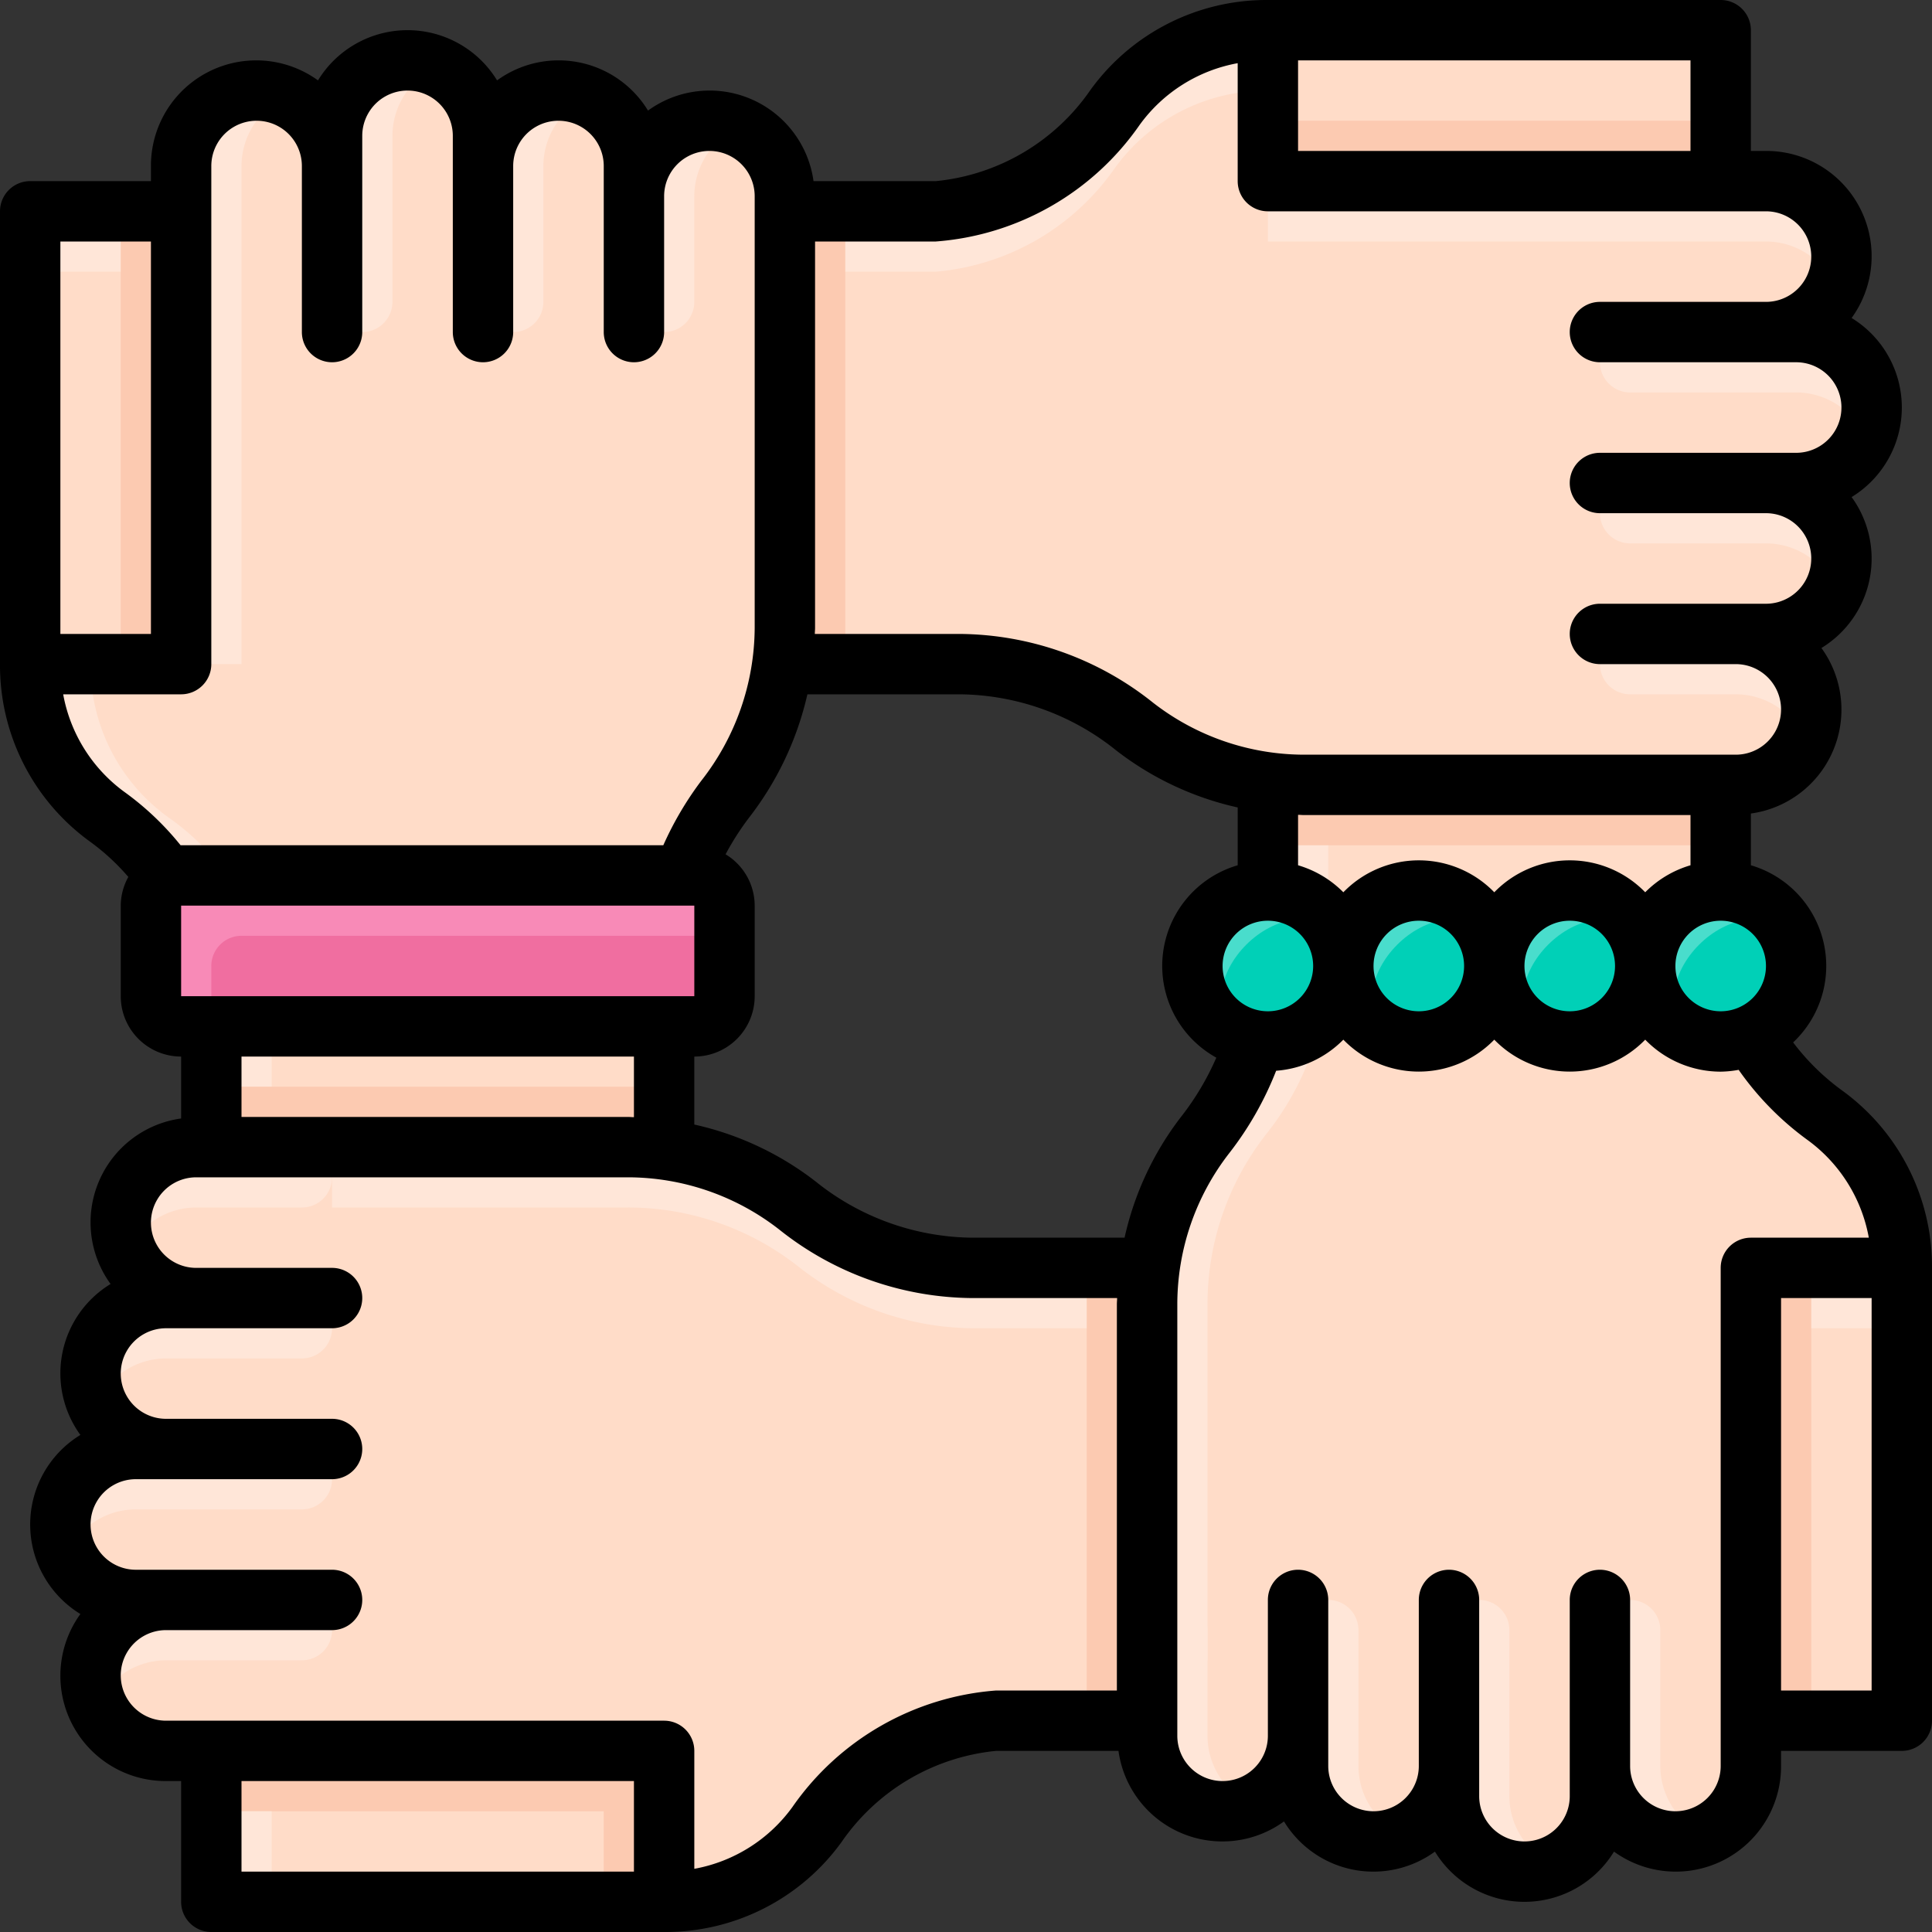 <svg xmlns="http://www.w3.org/2000/svg" id="Filled_Expand" height="512" viewBox="0 0 64 64" width="512" data-name="Filled Expand"><rect x="0" y="0" width="64" height="64" fill="#333333" stroke="none"/><path d="m7 33v30h15v-30.798z" fill="#ffdcc8"></path><path d="m7 34h2v2h-2z" fill="#ffe6d8"></path><path d="m7 36h15v24h-15z" fill="#fccab1"></path><path d="m9 58h13v5a6.2 6.2 0 0 0 5.063-2.559 8.074 8.074 0 0 1 5.937-3.441h30v-15h-30.8a9.428 9.428 0 0 1 -5.789-2.069 9.126 9.126 0 0 0 -5.611-1.931h-11.8z" fill="#ffdcc8"></path><path d="m32.2 42a9.428 9.428 0 0 1 -5.789-2.069 9.126 9.126 0 0 0 -5.611-1.931h-11.8v2h11.8a9.126 9.126 0 0 1 5.615 1.931 9.428 9.428 0 0 0 5.785 2.069h30.8v-2z" fill="#ffe6d8"></path><path d="m4 40.5a2.5 2.5 0 0 1 2.5-2.5h4.5v5h-4.5a2.5 2.5 0 0 1 -2.5-2.5z" fill="#ffdcc8"></path><path d="m10 40h-3.5a2.5 2.5 0 0 0 -2.289 1.5 2.5 2.5 0 0 1 2.289-3.5h3.5a1 1 0 0 1 0 2z" fill="#ffe6d8"></path><path d="m3 45.5a2.5 2.5 0 0 1 2.5-2.5h5.5v5h-5.5a2.5 2.5 0 0 1 -2.5-2.5z" fill="#ffdcc8"></path><path d="m10 45h-4.5a2.5 2.5 0 0 0 -2.289 1.5 2.5 2.5 0 0 1 2.289-3.5h4.5a1 1 0 0 1 0 2z" fill="#ffe6d8"></path><path d="m2 50.5a2.5 2.5 0 0 1 2.5-2.5h6.5v5h-6.5a2.5 2.5 0 0 1 -2.5-2.5z" fill="#ffdcc8"></path><path d="m10 50h-5.5a2.5 2.5 0 0 0 -2.289 1.5 2.5 2.5 0 0 1 2.289-3.5h5.5a1 1 0 0 1 0 2z" fill="#ffe6d8"></path><path d="m3 55.5a2.5 2.5 0 0 1 2.5-2.5h5.5v5h-5.5a2.5 2.5 0 0 1 -2.5-2.5z" fill="#ffdcc8"></path><path d="m10 55h-4.5a2.5 2.5 0 0 0 -2.289 1.5 2.5 2.5 0 0 1 2.289-3.5h4.5a1 1 0 0 1 0 2z" fill="#ffe6d8"></path><path d="m36 42h24v15h-24z" fill="#fccab1"></path><g fill="#ffdcc8"><path d="m43 53v4.5a2.5 2.5 0 0 1 -2.5 2.5 2.5 2.5 0 0 1 -2.5-2.5v-4.5"></path><path d="m48 53v5.5a2.5 2.5 0 0 1 -2.5 2.5 2.5 2.5 0 0 1 -2.5-2.5v-5.5"></path><path d="m53 53v6.5a2.5 2.5 0 0 1 -2.5 2.5 2.5 2.5 0 0 1 -2.5-2.5v-6.5"></path><path d="m58 53v5.5a2.5 2.5 0 0 1 -2.5 2.5 2.5 2.5 0 0 1 -2.5-2.5v-5.5"></path><path d="m7 32.201v.799h15v-.798"></path><path d="m58 55v-13h5a6.2 6.2 0 0 0 -2.559-5.063 8.074 8.074 0 0 1 -3.441-5.937v-30h-15v30.8a9.428 9.428 0 0 1 -2.069 5.789 9.126 9.126 0 0 0 -1.931 5.611v11.8z"></path><path d="m40.5 60a2.5 2.5 0 0 1 -2.5-2.5v-4.5h5v4.5a2.5 2.5 0 0 1 -2.5 2.5z"></path></g><path d="m40 54v3.5a2.5 2.5 0 0 0 1.5 2.289 2.5 2.5 0 0 1 -3.5-2.289v-3.5a1 1 0 0 1 2 0z" fill="#ffe6d8"></path><path d="m41.931 37.587a9.428 9.428 0 0 0 2.069-5.787v-25.8h-2v25.8a9.428 9.428 0 0 1 -2.069 5.789 9.126 9.126 0 0 0 -1.931 5.611v11.8h2v-11.8a9.126 9.126 0 0 1 1.931-5.613z" fill="#ffe6d8"></path><path d="m42 4h15v24h-15z" fill="#fccab1"></path><path d="m45.5 61a2.5 2.5 0 0 1 -2.5-2.5v-5.5h5v5.5a2.5 2.5 0 0 1 -2.5 2.5z" fill="#ffdcc8"></path><path d="m45 54v4.5a2.5 2.5 0 0 0 1.5 2.289 2.5 2.5 0 0 1 -3.5-2.289v-4.5a1 1 0 0 1 2 0z" fill="#ffe6d8"></path><path d="m50.5 62a2.5 2.5 0 0 1 -2.5-2.5v-6.5h5v6.5a2.5 2.5 0 0 1 -2.5 2.5z" fill="#ffdcc8"></path><path d="m50 54v5.5a2.5 2.5 0 0 0 1.5 2.289 2.5 2.5 0 0 1 -3.5-2.289v-5.5a1 1 0 0 1 2 0z" fill="#ffe6d8"></path><path d="m55.5 61a2.5 2.5 0 0 1 -2.5-2.5v-5.5h5v5.5a2.5 2.5 0 0 1 -2.5 2.5z" fill="#ffdcc8"></path><path d="m55 54v4.5a2.5 2.5 0 0 0 1.5 2.289 2.5 2.5 0 0 1 -3.5-2.289v-4.5a1 1 0 0 1 2 0z" fill="#ffe6d8"></path><circle cx="42" cy="32" fill="#00d0b7" r="2.5"></circle><circle cx="47" cy="32" fill="#49ddcc" r="2.5"></circle><circle cx="52" cy="32" fill="#49ddcc" r="2.5"></circle><circle cx="57" cy="32" fill="#49ddcc" r="2.5"></circle><circle cx="42" cy="32" fill="#49ddcc" r="2.5"></circle><ellipse cx="42.53" cy="32.53" fill="#00d0b7" rx="2.373" ry="1.75" transform="matrix(.707 -.707 .707 .707 -10.546 39.601)"></ellipse><ellipse cx="47.53" cy="32.53" fill="#00d0b7" rx="2.373" ry="1.75" transform="matrix(.707 -.707 .707 .707 -9.081 43.137)"></ellipse><ellipse cx="52.53" cy="32.53" fill="#00d0b7" rx="2.373" ry="1.75" transform="matrix(.707 -.707 .707 .707 -7.617 46.672)"></ellipse><ellipse cx="57.53" cy="32.53" fill="#00d0b7" rx="2.373" ry="1.75" transform="matrix(.707 -.707 .707 .707 -6.152 50.208)"></ellipse><path d="m55 6h-13v-5a6.2 6.2 0 0 0 -5.063 2.559 8.074 8.074 0 0 1 -5.937 3.441h-30v15h30.8a9.428 9.428 0 0 1 5.789 2.069 9.126 9.126 0 0 0 5.611 1.931h11.8z" fill="#ffe6d8"></path><path d="m42 3a6.2 6.2 0 0 0 -5.063 2.559 8.074 8.074 0 0 1 -5.937 3.441h-30v13h30.8a9.428 9.428 0 0 1 5.789 2.069 9.126 9.126 0 0 0 5.611 1.931h11.8v-20h-13z" fill="#ffdcc8"></path><path d="m4 7h24v15h-24z" fill="#fccab1"></path><path d="m53 26v-5h4.5a2.5 2.5 0 0 1 2.5 2.5 2.5 2.5 0 0 1 -2.5 2.5z" fill="#ffdcc8"></path><path d="m59.789 24.5a2.5 2.5 0 0 0 -2.289-1.5h-3.5a1 1 0 0 1 0-2h3.5a2.5 2.5 0 0 1 2.289 3.5z" fill="#ffe6d8"></path><path d="m53 21v-5h5.5a2.5 2.5 0 0 1 2.5 2.5 2.5 2.5 0 0 1 -2.5 2.5z" fill="#ffdcc8"></path><path d="m60.789 19.5a2.5 2.5 0 0 0 -2.289-1.5h-4.5a1 1 0 0 1 0-2h4.5a2.5 2.5 0 0 1 2.289 3.5z" fill="#ffe6d8"></path><path d="m53 16v-5h6.5a2.5 2.5 0 0 1 2.5 2.5 2.5 2.5 0 0 1 -2.5 2.5z" fill="#ffdcc8"></path><path d="m61.789 14.5a2.5 2.5 0 0 0 -2.289-1.5h-5.5a1 1 0 0 1 0-2h5.5a2.5 2.5 0 0 1 2.289 3.5z" fill="#ffe6d8"></path><path d="m53 11v-5h5.5a2.5 2.5 0 0 1 2.5 2.5 2.5 2.5 0 0 1 -2.5 2.5z" fill="#ffdcc8"></path><path d="m58.5 6h-16.5v2h16.5a2.5 2.5 0 0 1 2.289 1.5 2.5 2.5 0 0 0 -2.289-3.5z" fill="#ffe6d8"></path><path d="m6 9v13h-5a6.2 6.2 0 0 0 2.559 5.063 8.074 8.074 0 0 1 3.441 5.937h15v-.8a9.428 9.428 0 0 1 2.069-5.789 9.126 9.126 0 0 0 1.931-5.611v-11.8z" fill="#ffe6d8"></path><path d="m3 22a6.2 6.2 0 0 0 2.559 5.063 8.074 8.074 0 0 1 3.441 5.937h13v-.8a9.428 9.428 0 0 1 2.069-5.789 9.126 9.126 0 0 0 1.931-5.611v-11.8h-20v13z" fill="#ffdcc8"></path><path d="m26 11h-5v-4.5a2.5 2.5 0 0 1 2.5-2.5 2.5 2.5 0 0 1 2.5 2.5z" fill="#ffdcc8"></path><path d="m24.5 4.211a2.5 2.5 0 0 0 -1.5 2.289v3.5a1 1 0 0 1 -2 0v-3.5a2.5 2.5 0 0 1 3.5-2.289z" fill="#ffe6d8"></path><path d="m21 11h-5v-5.5a2.5 2.5 0 0 1 2.5-2.5 2.5 2.5 0 0 1 2.5 2.5z" fill="#ffdcc8"></path><path d="m19.5 3.211a2.5 2.5 0 0 0 -1.5 2.289v4.5a1 1 0 0 1 -2 0v-4.5a2.5 2.5 0 0 1 3.5-2.289z" fill="#ffe6d8"></path><path d="m16 11h-5v-6.5a2.5 2.5 0 0 1 2.5-2.5 2.5 2.5 0 0 1 2.5 2.5z" fill="#ffdcc8"></path><path d="m14.5 2.211a2.5 2.5 0 0 0 -1.5 2.289v5.5a1 1 0 0 1 -2 0v-5.5a2.5 2.5 0 0 1 3.5-2.289z" fill="#ffe6d8"></path><path d="m11 11h-5v-5.5a2.5 2.5 0 0 1 2.5-2.5 2.5 2.5 0 0 1 2.5 2.5z" fill="#ffdcc8"></path><path d="m8.5 3a2.5 2.5 0 0 0 -2.5 2.5v16.5h2v-16.5a2.5 2.5 0 0 1 1.5-2.289 2.491 2.491 0 0 0 -1-.211z" fill="#ffe6d8"></path><rect fill="#f88ab7" height="5" rx="1" width="19" x="5" y="29"></rect><path d="m24 33v-1a1 1 0 0 0 -1-1h-15a1 1 0 0 0 -1 1v2h16a1 1 0 0 0 1-1z" fill="#f06ea0"></path><path d="m20 58h2v5h-2z" fill="#fccab1"></path><path d="m7 60h2v3h-2z" fill="#ffe6d8"></path><path d="m61.021 36.123a7.707 7.707 0 0 1 -1.621-1.592 3.475 3.475 0 0 0 -1.4-5.868v-1.714a3.474 3.474 0 0 0 2.337-5.483 3.467 3.467 0 0 0 1-5 3.476 3.476 0 0 0 0-5.932 3.488 3.488 0 0 0 -2.837-5.534h-.5v-4a1 1 0 0 0 -1-1h-15a7.2 7.2 0 0 0 -5.877 2.979 7.051 7.051 0 0 1 -5.123 3.021h-4.051a3.474 3.474 0 0 0 -5.483-2.337 3.467 3.467 0 0 0 -5-1 3.476 3.476 0 0 0 -5.932 0 3.488 3.488 0 0 0 -5.534 2.837v.5h-4a1 1 0 0 0 -1 1v15a7.207 7.207 0 0 0 2.979 5.878 7.4 7.4 0 0 1 1.272 1.172 1.973 1.973 0 0 0 -.251.95v3a2 2 0 0 0 2 2v2.051a3.474 3.474 0 0 0 -2.337 5.483 3.467 3.467 0 0 0 -1 5 3.476 3.476 0 0 0 0 5.932 3.488 3.488 0 0 0 2.837 5.534h.5v4a1 1 0 0 0 1 1h15a7.2 7.2 0 0 0 5.877-2.979 7.051 7.051 0 0 1 5.123-3.021h4.051a3.474 3.474 0 0 0 5.483 2.337 3.467 3.467 0 0 0 5 1 3.476 3.476 0 0 0 5.932 0 3.488 3.488 0 0 0 5.534-2.837v-.5h4a1 1 0 0 0 1-1v-15a7.2 7.2 0 0 0 -2.979-5.877zm-2.521-4.123a1.5 1.5 0 1 1 -1.5-1.5 1.5 1.5 0 0 1 1.5 1.5zm-6.5-3.5a3.485 3.485 0 0 0 -2.5 1.058 3.483 3.483 0 0 0 -5 0 3.5 3.5 0 0 0 -1.5-.895v-1.671c.067 0 .134.008.2.008h12.8v1.663a3.5 3.5 0 0 0 -1.5.895 3.485 3.485 0 0 0 -2.5-1.058zm1.5 3.5a1.5 1.5 0 1 1 -1.5-1.5 1.5 1.5 0 0 1 1.5 1.5zm-5 0a1.5 1.5 0 1 1 -1.5-1.5 1.5 1.5 0 0 1 1.5 1.5zm-11.247 9h-5.053a8.4 8.4 0 0 1 -5.174-1.856 10.146 10.146 0 0 0 -4.026-1.892v-2.252a2 2 0 0 0 2-2v-3a1.991 1.991 0 0 0 -.964-1.7 8.972 8.972 0 0 1 .778-1.215 10.452 10.452 0 0 0 1.932-4.085h5.054a8.384 8.384 0 0 1 5.174 1.857 10.158 10.158 0 0 0 4.026 1.891v1.915a3.473 3.473 0 0 0 -.708 6.373 8.986 8.986 0 0 1 -1.149 1.936 10.149 10.149 0 0 0 -1.89 4.028zm-31.253-8v-3h17v3zm36 .5a1.5 1.5 0 1 1 1.5-1.5 1.5 1.5 0 0 1 -1.5 1.5zm14-28.5h-13v-3h13zm-18.249-.861a5.14 5.14 0 0 1 3.249-2.046v3.907a1 1 0 0 0 1 1h16.5a1.5 1.5 0 0 1 0 3h-5.5a1 1 0 0 0 0 2h6.5a1.5 1.5 0 0 1 0 3h-6.5a1 1 0 0 0 0 2h5.5a1.5 1.5 0 0 1 0 3h-5.5a1 1 0 0 0 0 2h4.5a1.5 1.5 0 0 1 0 3h-14.3a8.167 8.167 0 0 1 -5-1.72 10.366 10.366 0 0 0 -6.4-2.28h-4.808c0-.067.008-.134.008-.2v-12.8h4a9.038 9.038 0 0 0 6.751-3.861zm-32.751 3.861v13h-3v-13zm-2.907 15h3.907a1 1 0 0 0 1-1v-16.5a1.5 1.5 0 0 1 3 0v5.5a1 1 0 0 0 2 0v-6.5a1.5 1.5 0 0 1 3 0v6.5a1 1 0 0 0 2 0v-5.5a1.5 1.5 0 0 1 3 0v5.5a1 1 0 0 0 2 0v-4.5a1.5 1.5 0 0 1 3 0v14.3a8.269 8.269 0 0 1 -1.771 5.066 10.98 10.98 0 0 0 -1.256 2.134h-15.973-.018a9.558 9.558 0 0 0 -1.843-1.753 5.14 5.14 0 0 1 -2.046-3.247zm18.907 12v2.008c-.067 0-.134-.008-.2-.008h-12.8v-2zm-13 24h13v3h-13zm18.249.861a5.145 5.145 0 0 1 -3.249 2.046v-3.907a1 1 0 0 0 -1-1h-16.5a1.5 1.5 0 0 1 0-3h5.5a1 1 0 0 0 0-2h-6.5a1.5 1.5 0 0 1 0-3h6.5a1 1 0 0 0 0-2h-5.5a1.5 1.5 0 0 1 0-3h5.5a1 1 0 0 0 0-2h-4.5a1.5 1.5 0 0 1 0-3h14.3a8.167 8.167 0 0 1 5 1.72 10.364 10.364 0 0 0 6.4 2.28h4.806c0 .067-.008.134-.008.2v12.8h-3.998a9.041 9.041 0 0 0 -6.751 3.861zm30.751-1.361a1.5 1.5 0 0 1 -3 0v-5.5a1 1 0 0 0 -2 0v6.5a1.5 1.5 0 0 1 -3 0v-6.5a1 1 0 0 0 -2 0v5.5a1.5 1.5 0 0 1 -3 0v-5.5a1 1 0 0 0 -2 0v4.5a1.5 1.5 0 0 1 -3 0v-14.3a8.167 8.167 0 0 1 1.72-5 10.915 10.915 0 0 0 1.554-2.73 3.481 3.481 0 0 0 2.226-1.03 3.483 3.483 0 0 0 5 0 3.483 3.483 0 0 0 5 0 3.485 3.485 0 0 0 2.5 1.06 3.529 3.529 0 0 0 .595-.06 9.865 9.865 0 0 0 2.266 2.312 5.136 5.136 0 0 1 2.046 3.248h-3.907a1 1 0 0 0 -1 1zm2-2.5v-13h3v13z"></path></svg>